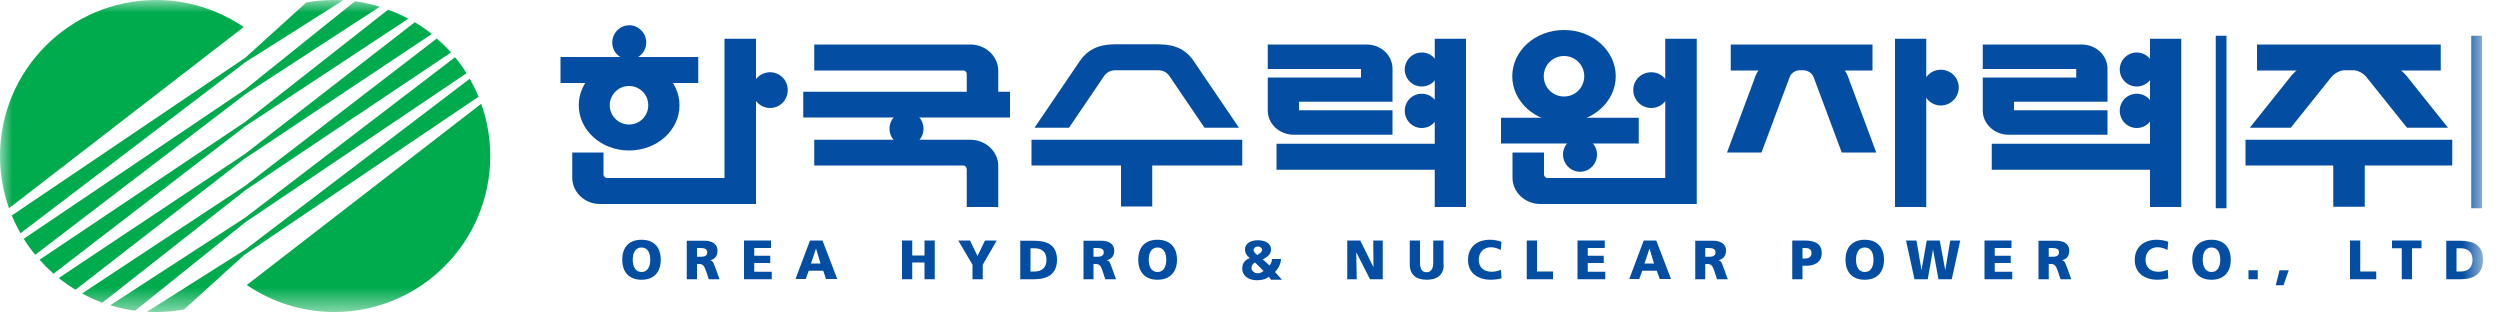 <svg width="100" height="13" viewBox="0 0 100 13" fill="none" xmlns="http://www.w3.org/2000/svg">
<g clip-path="url(#clip0_340_160)">
<mask id="mask0_340_160" style="mask-type:luminance" maskUnits="userSpaceOnUse" x="0" y="0" width="100" height="13">
<path d="M99.32 0H0V12.48H99.32V0Z" fill="white"/>
</mask>
<g mask="url(#mask0_340_160)">
<path d="M25.31 10.39C25.31 10.12 25.41 9.9 25.66 9.9C25.91 9.9 26.01 10.12 26.01 10.39C26.01 10.66 25.91 10.88 25.66 10.88C25.41 10.88 25.31 10.65 25.31 10.39ZM24.89 10.39C24.89 10.88 25.16 11.19 25.66 11.19C26.16 11.19 26.43 10.88 26.43 10.39C26.43 9.9 26.17 9.59 25.66 9.59C25.15 9.59 24.89 9.9 24.89 10.39Z" fill="#034EA2"/>
<path d="M27.88 9.92H27.99C28.15 9.92 28.29 9.94 28.29 10.09C28.29 10.27 28.12 10.27 27.99 10.27H27.88V9.92ZM27.47 11.17H27.88V10.56H27.97C28.12 10.56 28.17 10.63 28.26 10.89L28.35 11.17H28.78L28.63 10.75C28.55 10.56 28.54 10.44 28.41 10.41C28.61 10.36 28.7 10.23 28.7 10.02C28.7 9.76 28.48 9.63 28.2 9.63H27.47V11.17Z" fill="#034EA2"/>
<path d="M29.76 9.62H30.84V9.92H30.17V10.23H30.81V10.52H30.17V10.87H30.87V11.17H29.76V9.62Z" fill="#034EA2"/>
<path d="M32.83 10.54H32.44L32.64 9.94L32.82 10.54H32.83ZM31.81 11.16H32.23L32.35 10.83H32.93L33.04 11.16H33.49L32.9 9.62H32.4L31.82 11.16H31.81Z" fill="#034EA2"/>
<path d="M36.08 9.62H36.49V10.22H36.98V9.62H37.39V11.17H36.98V10.5H36.49V11.17H36.08V9.62Z" fill="#034EA2"/>
<path d="M38.9 10.59L38.33 9.62H38.8L39.1 10.24L39.4 9.62H39.87L39.31 10.59V11.17H38.9V10.59Z" fill="#034EA2"/>
<path d="M41.22 9.93H41.38C41.68 9.93 41.86 10.09 41.86 10.39C41.86 10.69 41.69 10.86 41.38 10.86H41.22V9.93ZM40.81 11.17H41.37C41.89 11.17 42.28 10.97 42.28 10.39C42.28 9.81 41.9 9.63 41.37 9.63H40.81V11.17Z" fill="#034EA2"/>
<path d="M43.74 9.92H43.85C44.01 9.92 44.15 9.94 44.15 10.09C44.15 10.27 43.98 10.27 43.85 10.27H43.74V9.92ZM43.33 11.17H43.74V10.56H43.83C43.98 10.56 44.04 10.63 44.12 10.89L44.21 11.17H44.64L44.49 10.75C44.41 10.56 44.41 10.44 44.27 10.41C44.47 10.36 44.57 10.23 44.57 10.02C44.57 9.76 44.35 9.63 44.07 9.63H43.34V11.17H43.33Z" fill="#034EA2"/>
<path d="M45.95 10.39C45.95 10.12 46.05 9.9 46.3 9.9C46.55 9.9 46.65 10.12 46.65 10.39C46.65 10.66 46.55 10.88 46.3 10.88C46.05 10.88 45.95 10.65 45.95 10.39ZM45.53 10.39C45.53 10.88 45.8 11.19 46.3 11.19C46.8 11.19 47.08 10.88 47.08 10.39C47.08 9.9 46.81 9.59 46.3 9.59C45.79 9.59 45.53 9.9 45.53 10.39Z" fill="#034EA2"/>
<path d="M50.06 10.72C50.06 10.61 50.11 10.55 50.2 10.5C50.32 10.61 50.43 10.72 50.54 10.84C50.46 10.9 50.4 10.93 50.31 10.93C50.19 10.93 50.06 10.85 50.06 10.72ZM50.88 10.34C50.88 10.44 50.85 10.54 50.78 10.62C50.69 10.53 50.6 10.45 50.51 10.38C50.67 10.29 50.84 10.18 50.84 9.99C50.84 9.7 50.57 9.61 50.31 9.61C50.07 9.61 49.8 9.71 49.8 9.98C49.8 10.12 49.86 10.22 49.99 10.32C49.8 10.4 49.69 10.52 49.69 10.74C49.69 11.06 49.98 11.21 50.27 11.21C50.44 11.21 50.62 11.18 50.75 11.07C50.78 11.1 50.81 11.14 50.84 11.19H51.28L51 10.88C51.14 10.74 51.23 10.55 51.24 10.36H50.88V10.34ZM50.15 9.99C50.15 9.92 50.22 9.86 50.31 9.86C50.4 9.86 50.48 9.91 50.48 9.99C50.48 10.09 50.37 10.15 50.29 10.2C50.23 10.15 50.14 10.08 50.14 9.99" fill="#034EA2"/>
<path d="M53.89 9.62H54.41L54.93 10.67H54.94L54.93 9.62H55.31V11.17H54.8L54.26 10.11H54.25L54.27 11.17H53.89V9.62Z" fill="#034EA2"/>
<path d="M57.75 10.58C57.75 11 57.48 11.19 57.07 11.19C56.66 11.19 56.39 11 56.39 10.58V9.62H56.8V10.51C56.8 10.72 56.86 10.89 57.06 10.89C57.26 10.89 57.33 10.72 57.33 10.51V9.62H57.74V10.58H57.75Z" fill="#034EA2"/>
<path d="M60.07 11.13C59.96 11.16 59.82 11.19 59.61 11.19C59.2 11.19 58.72 10.98 58.72 10.4C58.72 9.87 59.09 9.59 59.6 9.59C59.76 9.59 59.91 9.62 60.06 9.67L60.03 10C59.9 9.93 59.77 9.89 59.63 9.89C59.34 9.89 59.15 10.1 59.15 10.39C59.15 10.7 59.36 10.87 59.66 10.87C59.79 10.87 59.93 10.84 60.04 10.79L60.06 11.12L60.07 11.13Z" fill="#034EA2"/>
<path d="M61.07 9.62H61.48V10.86H62.12V11.17H61.07V9.62Z" fill="#034EA2"/>
<path d="M63.1 9.62H64.19V9.92H63.51V10.23H64.15V10.52H63.51V10.87H64.21V11.17H63.1V9.62Z" fill="#034EA2"/>
<path d="M66.17 10.54H65.78L65.98 9.94L66.16 10.54H66.17ZM65.15 11.16H65.57L65.69 10.83H66.27L66.39 11.16H66.84L66.25 9.62H65.75L65.17 11.16H65.15Z" fill="#034EA2"/>
<path d="M68.21 9.92H68.32C68.48 9.92 68.62 9.94 68.62 10.09C68.62 10.27 68.45 10.27 68.32 10.27H68.21V9.92ZM67.8 11.17H68.21V10.56H68.3C68.45 10.56 68.51 10.63 68.59 10.89L68.68 11.17H69.11L68.96 10.75C68.88 10.56 68.87 10.44 68.74 10.41C68.94 10.36 69.04 10.23 69.04 10.02C69.04 9.76 68.82 9.63 68.54 9.63H67.81V11.17H67.8Z" fill="#034EA2"/>
<path d="M72.1 9.92H72.21C72.35 9.92 72.46 9.97 72.46 10.12C72.46 10.27 72.35 10.34 72.21 10.34H72.1V9.92ZM71.69 11.17H72.1V10.63H72.26C72.64 10.63 72.87 10.44 72.87 10.13C72.87 9.78 72.65 9.62 72.18 9.62H71.69V11.16V11.17Z" fill="#034EA2"/>
<path d="M74.24 10.39C74.24 10.12 74.34 9.9 74.59 9.9C74.84 9.9 74.94 10.12 74.94 10.39C74.94 10.66 74.84 10.88 74.59 10.88C74.34 10.88 74.24 10.65 74.24 10.39ZM73.82 10.39C73.82 10.88 74.09 11.19 74.59 11.19C75.09 11.19 75.36 10.88 75.36 10.39C75.36 9.9 75.09 9.59 74.59 9.59C74.09 9.59 73.82 9.9 73.82 10.39Z" fill="#034EA2"/>
<path d="M76.24 9.62H76.66L76.86 10.81L77.07 9.62H77.59L77.81 10.81L78.01 9.62H78.41L78.07 11.17H77.54L77.32 9.98L77.11 11.17H76.58L76.24 9.62Z" fill="#034EA2"/>
<path d="M79.38 9.62H80.46V9.92H79.79V10.23H80.43V10.52H79.79V10.87H80.49V11.17H79.38V9.62Z" fill="#034EA2"/>
<path d="M81.95 9.92H82.06C82.22 9.92 82.36 9.94 82.36 10.09C82.36 10.27 82.19 10.27 82.06 10.27H81.95V9.92ZM81.54 11.17H81.95V10.56H82.04C82.19 10.56 82.24 10.63 82.33 10.89L82.42 11.17H82.85L82.7 10.75C82.62 10.56 82.61 10.44 82.48 10.41C82.68 10.36 82.77 10.23 82.77 10.02C82.77 9.76 82.55 9.63 82.27 9.63H81.54V11.17Z" fill="#034EA2"/>
<path d="M86.74 11.13C86.62 11.16 86.49 11.19 86.28 11.19C85.87 11.19 85.39 10.98 85.39 10.4C85.39 9.87 85.77 9.59 86.27 9.59C86.43 9.59 86.58 9.62 86.73 9.67L86.7 10C86.57 9.93 86.44 9.89 86.3 9.89C86.01 9.89 85.82 10.1 85.82 10.39C85.82 10.7 86.03 10.87 86.33 10.87C86.46 10.87 86.6 10.84 86.71 10.79L86.73 11.12L86.74 11.13Z" fill="#034EA2"/>
<path d="M88.11 10.39C88.11 10.12 88.21 9.9 88.46 9.9C88.71 9.9 88.81 10.12 88.81 10.39C88.81 10.66 88.71 10.88 88.46 10.88C88.21 10.88 88.11 10.65 88.11 10.39ZM87.69 10.39C87.69 10.88 87.96 11.19 88.46 11.19C88.96 11.19 89.23 10.88 89.23 10.39C89.23 9.9 88.96 9.59 88.46 9.59C87.96 9.59 87.69 9.9 87.69 10.39Z" fill="#034EA2"/>
<path d="M90.31 10.81H89.94V11.17H90.31V10.81Z" fill="#034EA2"/>
<path d="M91.18 10.81H91.55L91.34 11.41H91.03L91.18 10.81Z" fill="#034EA2"/>
<path d="M94 9.62H94.41V10.86H95.05V11.17H94V9.62Z" fill="#034EA2"/>
<path d="M96.07 9.93H95.68V9.62H96.86V9.93H96.48V11.17H96.07V9.93Z" fill="#034EA2"/>
<path d="M98.26 9.93H98.42C98.72 9.93 98.9 10.09 98.9 10.39C98.9 10.69 98.73 10.86 98.42 10.86H98.26V9.93ZM97.85 11.17H98.41C98.94 11.17 99.32 10.97 99.32 10.39C99.32 9.81 98.95 9.63 98.41 9.63H97.85V11.17Z" fill="#034EA2"/>
<path d="M99.28 1.43H98.85V8.33H99.28V1.43Z" fill="#034EA2"/>
<path d="M89.06 1.43H88.63V8.33H89.06V1.43Z" fill="#034EA2"/>
<path d="M36.26 5.83C36.64 5.83 36.94 5.53 36.94 5.15C36.94 4.77 36.64 4.46 36.26 4.46C35.88 4.46 35.58 4.77 35.58 5.15C35.58 5.53 35.89 5.83 36.26 5.83Z" fill="#034EA2"/>
<path d="M40.4 3.67H32.13V4.7H40.4V3.67Z" fill="#034EA2"/>
<path d="M30.8 4.32C31.2 4.32 31.51 4 31.51 3.6C31.51 3.2 31.19 2.89 30.8 2.89C30.41 2.89 30.09 3.21 30.09 3.6C30.09 3.99 30.41 4.32 30.8 4.32Z" fill="#034EA2"/>
<path d="M27.93 2.28H22.42V3.32H27.93V2.28Z" fill="#034EA2"/>
<path d="M25.85 1.7C25.85 1.32 25.54 1.01 25.17 1.01C24.8 1.01 24.49 1.32 24.49 1.7C24.49 2.08 24.79 2.38 25.17 2.38C25.55 2.38 25.85 2.07 25.85 1.7Z" fill="#034EA2"/>
<path d="M23.15 4.21C23.15 3.21 24.05 2.4 25.16 2.4C26.27 2.4 27.18 3.21 27.18 4.21C27.18 5.21 26.28 6.02 25.16 6.02C24.04 6.02 23.15 5.2 23.15 4.21ZM25.16 4.98C25.59 4.98 25.93 4.64 25.93 4.21C25.93 3.78 25.59 3.44 25.16 3.44C24.73 3.44 24.39 3.79 24.39 4.21C24.39 4.63 24.73 4.98 25.16 4.98Z" fill="#034EA2"/>
<path d="M77.05 1.55H75.8V8.28H77.05V1.55Z" fill="#034EA2"/>
<path d="M77.63 4.22C78.02 4.22 78.35 3.9 78.35 3.5C78.35 3.1 78.03 2.79 77.63 2.79C77.23 2.79 76.92 3.11 76.92 3.5C76.92 3.89 77.24 4.22 77.63 4.22Z" fill="#034EA2"/>
<path d="M57.57 5.75H51.06V6.79H57.57V5.75Z" fill="#034EA2"/>
<path d="M58.64 1.55H57.39V8.28H58.64V1.55Z" fill="#034EA2"/>
<path d="M56.87 3.46C56.49 3.46 56.19 3.15 56.19 2.78C56.19 2.41 56.49 2.1 56.87 2.1C57.25 2.1 57.55 2.41 57.55 2.78C57.55 3.15 57.25 3.46 56.87 3.46Z" fill="#034EA2"/>
<path d="M56.87 5.12C56.49 5.12 56.19 4.81 56.19 4.43C56.19 4.05 56.49 3.75 56.87 3.75C57.25 3.75 57.55 4.05 57.55 4.43C57.55 4.81 57.25 5.12 56.87 5.12Z" fill="#034EA2"/>
<path d="M51.96 4.41V4.07H55.7V2.75C55.7 2.21 55.24 1.78 54.66 1.78H50.71V2.76H54.44V3.1H50.71V4.42C50.71 4.96 51.18 5.39 51.75 5.39H55.7V4.41H51.96Z" fill="#034EA2"/>
<path d="M86.18 5.75H79.67V6.79H86.18V5.75Z" fill="#034EA2"/>
<path d="M87.25 1.55H86V8.28H87.25V1.55Z" fill="#034EA2"/>
<path d="M85.47 3.46C85.09 3.46 84.79 3.15 84.79 2.78C84.79 2.41 85.09 2.1 85.47 2.1C85.85 2.1 86.15 2.41 86.15 2.78C86.15 3.15 85.85 3.46 85.47 3.46Z" fill="#034EA2"/>
<path d="M85.47 5.12C85.09 5.12 84.79 4.81 84.79 4.43C84.79 4.05 85.09 3.75 85.47 3.75C85.85 3.75 86.15 4.05 86.15 4.43C86.15 4.81 85.85 5.12 85.47 5.12Z" fill="#034EA2"/>
<path d="M80.56 4.41V4.07H84.3V2.75C84.3 2.21 83.84 1.78 83.26 1.78H79.31V2.76H83.05V3.1H79.31V4.42C79.31 4.96 79.78 5.39 80.35 5.39H84.3V4.41H80.56Z" fill="#034EA2"/>
<path d="M94.59 6.04H93.33V8.27H94.59V6.04Z" fill="#034EA2"/>
<path d="M98.09 5.59H89.82V6.62H98.09V5.59Z" fill="#034EA2"/>
<path d="M97.63 1.78H90.28V2.82H93.29L93.99 2.65L94.56 2.82H97.63V1.78Z" fill="#034EA2"/>
<path d="M63.2 6.87C63.58 6.87 63.88 6.56 63.88 6.18C63.88 5.8 63.57 5.5 63.2 5.5C62.83 5.5 62.52 5.8 62.52 6.18C62.52 6.56 62.83 6.87 63.2 6.87Z" fill="#034EA2"/>
<path d="M65.55 4.71H60.04V5.74H65.55V4.71Z" fill="#034EA2"/>
<path d="M66.05 4.32C65.66 4.32 65.33 4 65.33 3.6C65.33 3.2 65.65 2.89 66.05 2.89C66.45 2.89 66.77 3.21 66.77 3.6C66.77 3.99 66.45 4.32 66.05 4.32Z" fill="#034EA2"/>
<path d="M60.49 3.05C60.49 2.03 61.41 1.2 62.56 1.2C63.71 1.2 64.63 2.03 64.63 3.05C64.63 4.07 63.7 4.9 62.56 4.9C61.42 4.9 60.49 4.07 60.49 3.05ZM62.56 3.86C63.01 3.86 63.37 3.5 63.37 3.05C63.37 2.6 63.01 2.24 62.56 2.24C62.11 2.24 61.75 2.6 61.75 3.05C61.75 3.5 62.11 3.86 62.56 3.86Z" fill="#034EA2"/>
<path d="M46.31 2.81C46.56 2.81 46.7 2.91 46.83 3.12L48.18 5.11H49.56L47.76 2.46C47.34 1.82 46.75 1.77 46.21 1.77H44.73C44.19 1.77 43.61 1.82 43.18 2.46L41.38 5.11H42.76L44.11 3.12C44.24 2.91 44.38 2.81 44.63 2.81H46.3H46.31Z" fill="#034EA2"/>
<path d="M46.09 6.03H44.84V8.26H46.09V6.03Z" fill="#034EA2"/>
<path d="M49.69 5.59H41.26V6.62H49.69V5.59Z" fill="#034EA2"/>
<path d="M38.67 2.96C38.67 2.88 38.61 2.82 38.53 2.82H32.57V1.78H38.81C39.43 1.78 39.93 2.25 39.93 2.83V4.18H38.67V2.96Z" fill="#034EA2"/>
<path d="M30.24 1.55H28.98V7.12H24.28C24.2 7.12 24.14 7.05 24.14 6.98V6.1H22.89V7.11C22.89 7.69 23.39 8.16 24 8.16H30.24V1.55Z" fill="#034EA2"/>
<path d="M67.86 1.55H66.61V7.12H61.9C61.82 7.12 61.76 7.05 61.76 6.98V6.1H60.5V7.11C60.5 7.69 61 8.16 61.62 8.16H67.87V1.55H67.86Z" fill="#034EA2"/>
<path d="M38.67 6.77C38.67 6.69 38.61 6.62 38.53 6.62H32.57V5.59H38.81C39.43 5.59 39.93 6.06 39.93 6.64V8.28H38.67V6.77Z" fill="#034EA2"/>
<path d="M72.13 2.81C72.32 2.81 72.49 2.93 72.55 3.1L73.67 6.1H75.05L73.94 3.12C73.94 3.12 73.73 2.26 72.54 2.26H71.59C70.4 2.26 70.19 3.12 70.19 3.12L69.08 6.1H70.46L71.58 3.1C71.64 2.93 71.8 2.81 72 2.81H72.14H72.13Z" fill="#034EA2"/>
<path d="M71.4 2.82L72.07 2.68L72.53 2.82H74.9V1.78H69.23V2.82H71.4Z" fill="#034EA2"/>
<path d="M94.56 2.26C95.74 2.26 96.33 3.12 96.33 3.12L97.92 5.11H96.28L94.67 3.1C94.54 2.93 94.32 2.81 94.13 2.81H93.79C93.6 2.81 93.38 2.93 93.24 3.1L91.63 5.11H89.99L91.58 3.12C91.58 3.12 92.16 2.26 93.35 2.26" fill="#034EA2"/>
<path d="M9.87 11.4C10.87 12.08 12.07 12.48 13.37 12.48C16.82 12.48 19.61 9.68 19.61 6.24C19.61 5.51 19.48 4.8 19.25 4.15L9.87 11.4Z" fill="#00AB4E"/>
<path d="M6.24 0C2.8 0 0 2.8 0 6.24C0 6.97 0.13 7.68 0.36 8.33L9.75 1.08C8.74 0.4 7.54 0 6.24 0Z" fill="#00AB4E"/>
<path d="M9.81 5.05L16.33 0.75C16.07 0.61 15.8 0.48 15.52 0.39L9.8 4.88L1.58 10.39C1.76 10.59 1.95 10.78 2.14 10.95L9.81 5.05Z" fill="#00AB4E"/>
<path d="M9.81 6.33L17.27 1.36C17.06 1.19 16.83 1.03 16.59 0.89L9.81 6.15L2.35 11.12C2.56 11.29 2.79 11.45 3.02 11.59L9.8 6.33H9.81Z" fill="#00AB4E"/>
<path d="M9.81 7.61L18.04 2.1C17.86 1.9 17.67 1.71 17.47 1.54L9.81 7.43L3.28 11.74C3.54 11.88 3.81 12 4.09 12.11L9.8 7.62L9.81 7.61Z" fill="#00AB4E"/>
<path d="M9.81 3.77L15.19 0.27C14.87 0.17 14.54 0.1 14.2 0.05L9.8 3.58L0.95 9.55C1.09 9.78 1.24 9.99 1.41 10.19L9.81 3.77Z" fill="#00AB4E"/>
<path d="M9.81 2.49L13.73 0.01C13.61 0.01 13.49 0 13.37 0C12.99 0 12.61 0.03 12.25 0.1L9.81 2.31L0.47 8.62C0.57 8.86 0.69 9.1 0.82 9.33L9.81 2.49Z" fill="#00AB4E"/>
<path d="M9.81 8.89L18.66 2.93C18.52 2.7 18.37 2.49 18.2 2.29L9.8 8.71L4.41 12.21C4.73 12.31 5.06 12.38 5.4 12.43L9.8 8.9L9.81 8.89Z" fill="#00AB4E"/>
<path d="M9.81 10.17L19.14 3.87C19.04 3.62 18.92 3.38 18.79 3.15L9.8 9.99L5.88 12.47C6 12.47 6.12 12.48 6.24 12.48C6.62 12.48 7 12.44 7.36 12.38L9.8 10.17H9.81Z" fill="#00AB4E"/>
</g>
</g>
<defs>
<clipPath id="clip0_340_160">
<rect width="99.32" height="12.48" fill="white"/>
</clipPath>
</defs>
</svg>
